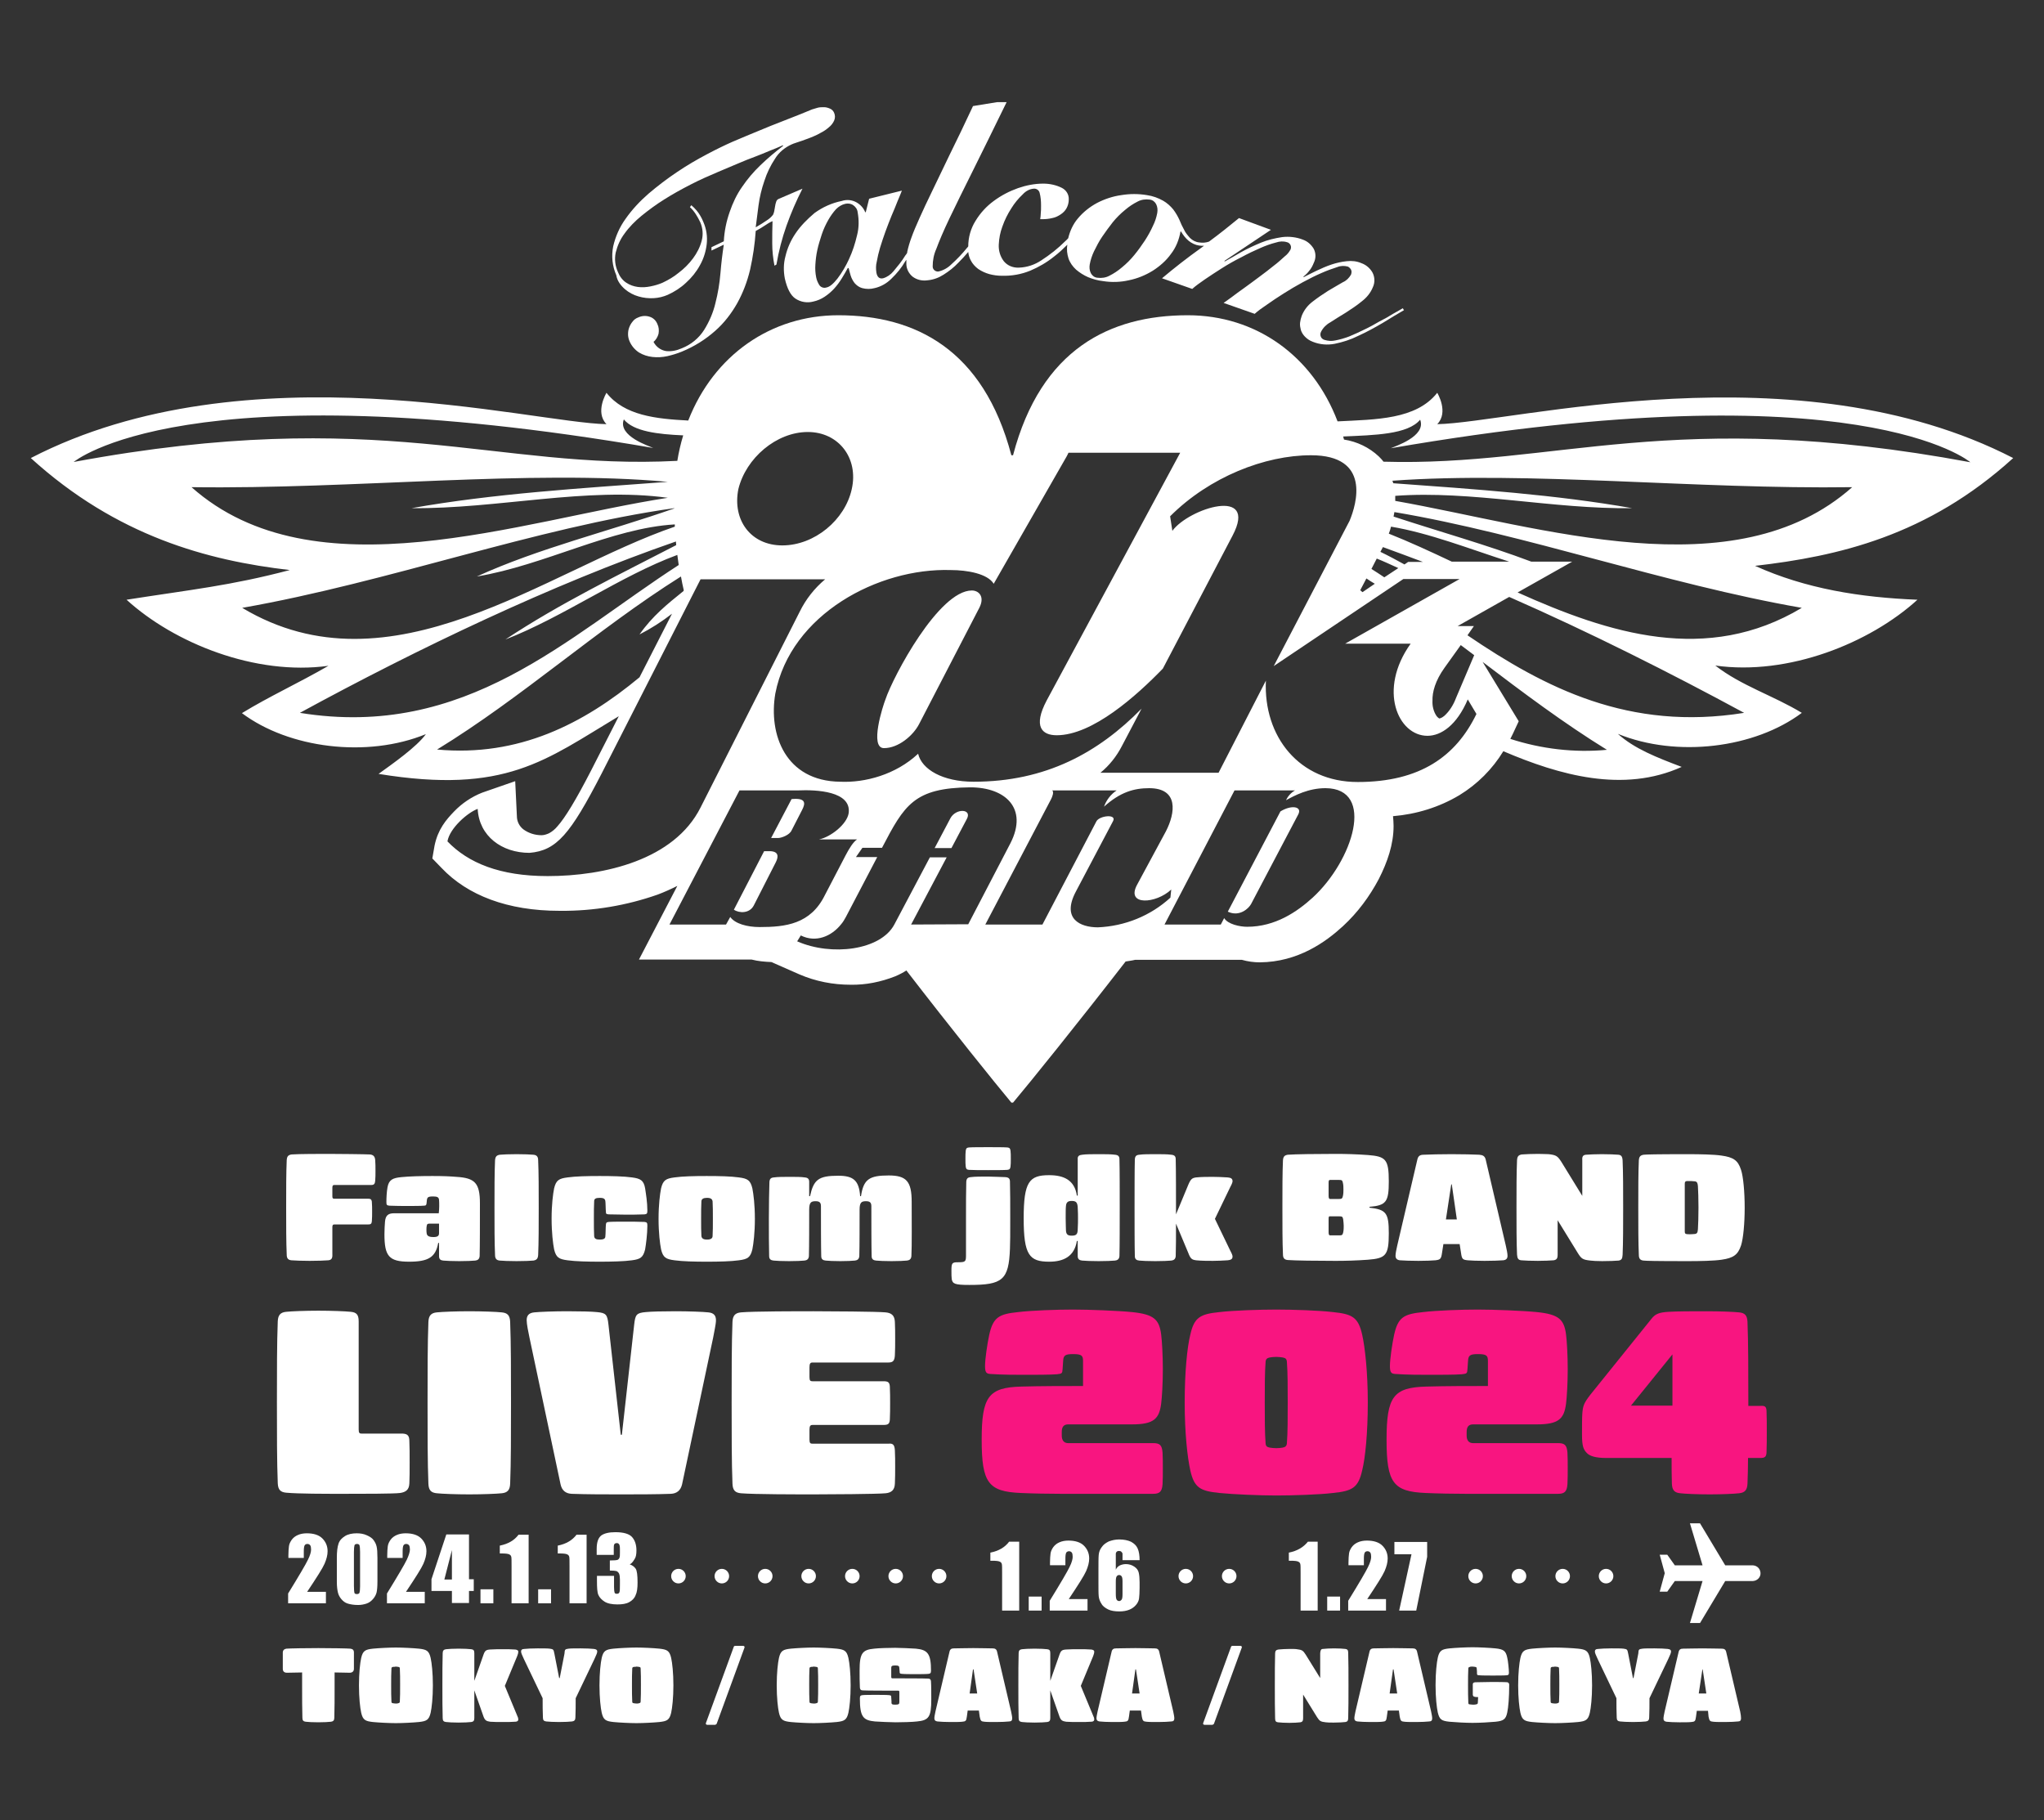 <?xml version="1.0" encoding="utf-8"?>
<!-- Generator: Adobe Illustrator 27.9.0, SVG Export Plug-In . SVG Version: 6.00 Build 0)  -->
<svg version="1.1" id="レイヤー_1" xmlns="http://www.w3.org/2000/svg" xmlns:xlink="http://www.w3.org/1999/xlink" x="0px"
	 y="0px" viewBox="0 0 730 650" style="enable-background:new 0 0 730 650;" xml:space="preserve">
<rect x="0" y="0" width="730" height="650" fill="#333333" stroke="none"/>
<style type="text/css">
	.st0{clip-path:url(#SVGID_00000181054545603853799880000010276107152211020731_);}
	.st1{fill:#FFFFFF;}
	.st2{enable-background:new    ;}
	.st3{fill:#F81580;}
</style>
<g>
	<g id="jdkロゴ" transform="translate(2804.5 -1805.514)">
		<g>
			<defs>
				<rect id="SVGID_1_" x="-2793.5" y="1842" width="708" height="357.3"/>
			</defs>
			<clipPath id="SVGID_00000181809886261511089630000003207636756921726108_">
				<use xlink:href="#SVGID_1_"  style="overflow:visible;"/>
			</clipPath>
			<g id="グループ_3" style="clip-path:url(#SVGID_00000181809886261511089630000003207636756921726108_);">
				<path id="パス_18" class="st1" d="M-2581.3,1908.8c1.4,1.2,3.1,2.1,4.9,2.6c1.7,0.5,3.5,0.7,5.4,0.6c1.7-0.1,3.4-0.5,5-1.2
					c2.4-1.1,4.6-2.5,6.5-4.3c2-1.8,3.7-3.9,5-6.3c1.3-2.3,2.1-4.9,2.4-7.5c0.3-2.7-0.1-5.4-1.2-7.9c-0.6-1.5-1.4-2.9-2.4-4.1
					c-0.6-0.7-1.2-1.3-1.9-1.9l-0.5,0.7c0.8,0.7,1.5,1.6,2.1,2.5c0.6,0.9,1.1,1.9,1.6,2.9c0.9,2.1,1.1,4.4,0.5,6.6
					c-0.6,2.3-1.7,4.4-3.1,6.3c-1.5,2-3.2,3.7-5.2,5.2c-1.7,1.4-3.6,2.5-5.7,3.5c-1.4,0.6-2.8,1-4.3,1.3c-1.5,0.3-3,0.4-4.5,0.2
					c-1.5-0.2-2.9-0.7-4.1-1.5c-1.4-0.9-2.4-2.3-3-3.8c-1-2.2-1.3-4.6-0.8-7c0.6-2.4,1.6-4.7,3.1-6.7c1.7-2.4,3.8-4.5,6.1-6.4
					c2.6-2.1,5.3-4.1,8.2-5.9c3-1.9,6.1-3.6,9.4-5.3s6.5-3.1,9.8-4.5c2.6-1.1,5-2.1,7.1-3c2.1-0.9,4.1-1.7,6-2.4
					c1.8-0.7,3.6-1.4,5.2-2.1c1.6-0.6,3.2-1.3,4.8-2l0.1,0.2c-2.9,2.2-5.6,4.5-8.2,7c-2.4,2.3-4.6,4.9-6.5,7.7
					c-1.9,2.7-3.3,5.7-4.4,8.9c-1.2,3.4-1.9,6.9-2.1,10.5l-4.4,2.1l0,1.2l4.4-2.1c-0.5,3.2-0.9,6.6-1.2,10.2
					c-0.3,3.6-0.9,7.2-1.8,10.7c-0.8,3.4-2.2,6.6-4,9.5c-1.9,3-4.7,5.3-8,6.6c-1.8,0.8-3.7,1.2-5.6,1c-1.9-0.3-3.6-1.5-4.5-3.3
					c0.9-0.7,1.5-1.8,1.8-2.9c0.2-1.2,0.1-2.4-0.4-3.4c-0.5-1.3-1.5-2.3-2.9-2.7c-1.3-0.4-2.7-0.3-4,0.3c-0.8,0.3-1.5,0.8-2,1.5
					c-0.5,0.6-0.9,1.3-1.2,2.1c-0.3,0.8-0.4,1.6-0.4,2.4c0,0.8,0.2,1.7,0.5,2.4c0.7,1.7,1.9,3.1,3.4,4.1c1.5,0.9,3.1,1.4,4.8,1.6
					c1.8,0.2,3.6,0.1,5.4-0.3c1.7-0.4,3.4-0.9,5.1-1.6c4.4-1.8,8.4-4.3,11.9-7.4c3.2-2.8,5.8-6.2,7.9-9.9c2.1-3.8,3.6-7.8,4.6-12
					c1-4.5,1.7-9.2,2-13.8c1.1-0.6,2.2-1.2,3.2-1.9c0.9-0.6,1.8-1.2,2.8-1.6c-0.1,2.7-0.1,5.4-0.1,8c0,2.7,0.3,5.3,0.8,7.9l0.7-0.4
					c0.8-4.7,2-9.4,3.6-13.9c1.6-4.5,3.5-8.9,5.7-13.2l-8.6,3.7c-0.4,0.2-0.7,0.6-0.8,1c-0.2,0.5-0.3,1.1-0.4,1.7
					c-0.1,0.6-0.2,1.2-0.3,1.7c-0.1,0.4-0.2,0.8-0.4,1.2c-0.6,0.8-1.4,1.5-2.2,2c-1.3,0.9-2.6,1.7-4,2.5c0.3-2.3,0.6-4.9,1-7.8
					c0.4-3,1.1-5.9,2.1-8.8c0.9-2.8,2.2-5.5,3.8-7.9c1.4-2.3,3.5-4,5.9-5.1c0.4-0.2,1-0.4,1.6-0.6c0.7-0.2,1.4-0.5,2.1-0.7
					c0.7-0.3,1.5-0.5,2.2-0.8c0.7-0.3,1.4-0.5,2-0.8c0.7-0.3,1.6-0.7,2.6-1.3c1-0.5,1.9-1.1,2.8-1.9c0.8-0.6,1.5-1.5,1.9-2.4
					c0.4-0.9,0.4-1.9,0-2.8c-0.3-0.7-0.8-1.2-1.5-1.5c-0.7-0.3-1.4-0.5-2.1-0.5c-0.8,0-1.6,0-2.3,0.2c-0.7,0.2-1.4,0.4-2,0.6
					c-1.5,0.6-3.1,1.3-4.9,2c-1.8,0.7-3.8,1.5-6.1,2.4c-2.3,0.9-4.9,1.9-7.7,3.1c-2.9,1.2-6.1,2.5-9.8,4.1c-2.5,1.1-5.6,2.6-9,4.4
					c-3.6,1.9-7.2,4-10.6,6.3c-3.6,2.4-7,5-10.3,7.8c-3.1,2.7-5.9,5.7-8.2,9c-2.1,2.9-3.6,6.3-4.4,9.8c-0.7,3.5-0.3,7.1,1.1,10.3
					C-2584.1,1905.8-2582.8,1907.5-2581.3,1908.8"/>
				<path id="パス_19" class="st1" d="M-2520.4,1888.9c-1.7,2.5-2.9,5.2-3.6,8.2c-0.7,2.6-0.7,5.3-0.2,7.9c0.8,3.5,2,5.9,3.7,7.1
					c1.9,1.3,4.3,1.7,6.5,1.1c1.4-0.3,2.8-0.9,4-1.7c1.2-0.8,2.4-1.8,3.4-2.9c1-1.1,1.9-2.3,2.7-3.6c0.8-1.3,1.5-2.5,2.2-3.8
					l0.3,0.1c0.2,0.8,0.4,1.6,0.7,2.6c0.3,1,0.8,1.9,1.4,2.7c0.7,0.8,1.6,1.5,2.7,1.8c1.5,0.4,3,0.4,4.5,0c2.2-0.5,4.3-1.7,5.9-3.3
					c2-1.9,3.7-4,5.1-6.4c0.1-0.1,0.2-0.3,0.3-0.4c0,0.6,0,1.1,0,1.7c0.1,1.7,0.9,3.2,2.2,4.3c1.6,1.2,3.5,1.6,5.5,1.3
					c2-0.2,3.9-0.9,5.6-2c1.9-1.2,3.7-2.6,5.3-4.3c1.2-1.2,2.4-2.5,3.5-3.8c0.1,1,0.4,2.1,0.9,3c0.6,1.2,1.6,2.3,2.7,3.1
					c1.2,0.8,2.5,1.4,3.9,1.8c1.5,0.4,3,0.6,4.5,0.6c3.5,0.1,6.9-0.5,10.1-1.8c3.1-1.3,6-3,8.6-5.1c1.7-1.3,3.2-2.7,4.7-4.2
					c-0.3,1.7-0.1,3.3,0.4,4.9c0.5,1.5,1.5,2.9,2.7,4c1.3,1.1,2.7,2,4.3,2.7c1.7,0.7,3.5,1.2,5.3,1.4c3.1,0.5,6.3,0.4,9.3-0.3
					c3-0.6,5.9-1.8,8.5-3.4c2.5-1.6,4.8-3.6,6.5-6c1.8-2.3,2.9-5.1,3.4-8l0.2,0c0.7,1.2,1.6,2.4,2.7,3.3c1.1,0.9,2.4,1.5,3.7,1.7
					c0.6,0.1,1.2,0.1,1.8,0.1c-0.4,0.3-0.7,0.5-1.1,0.8c-4.9,3.5-9.5,7.1-13.9,10.8l10.8,3.8c1.1-1,2.6-2.1,4.5-3.4
					c1.9-1.3,3.9-2.6,6.1-4c2.2-1.4,4.5-2.7,6.9-3.9c2.4-1.3,4.7-2.4,6.8-3.3c1.8-0.8,3.7-1.5,5.7-2c1.2-0.4,2.5-0.5,3.8-0.1
					c1,0.2,1.7,1.3,1.4,2.3c0,0.2-0.1,0.3-0.2,0.5c-0.5,0.9-1.2,1.7-2,2.3c-1.1,1-2.4,2.2-4,3.4c-1.6,1.3-3.3,2.6-5.2,4
					c-1.9,1.4-3.6,2.7-5.3,3.9c-1.7,1.2-3.2,2.3-4.5,3.3c-1.3,1-2.3,1.6-2.8,2l11.1,3.9c1.1-1,2.6-2.1,4.4-3.3c1.8-1.3,3.8-2.6,6-4
					c2.2-1.4,4.4-2.7,6.8-4c2.4-1.3,4.6-2.4,6.7-3.3c1.8-0.8,3.7-1.5,5.6-2.1c1.2-0.5,2.5-0.5,3.7-0.2c0.5,0.2,0.9,0.6,1.2,1.1
					c0.3,0.6,0.2,1.2,0,1.8c-0.7,1.2-1.7,2.2-2.9,2.7c-1.6,0.9-3.4,2-5.3,3.1c-1.9,1.2-3.8,2.5-5.6,3.9c-1.7,1.3-3,3-3.8,5
					c-0.3,0.8-0.5,1.7-0.6,2.5c-0.1,0.9,0.1,1.8,0.3,2.6c0.3,0.9,0.8,1.7,1.5,2.4c0.8,0.8,1.7,1.4,2.8,1.8c2.5,1,5.2,1.2,7.8,0.7
					c2.9-0.6,5.7-1.5,8.3-2.8c3.1-1.4,6-3,8.9-4.7c2.9-1.8,5.4-3.3,7.5-4.5l-0.4-0.7c-0.9,0.5-2,1.2-3.5,2c-1.4,0.9-3,1.8-4.8,2.7
					c-1.7,1-3.5,2-5.4,2.9c-1.8,0.9-3.6,1.7-5.5,2.5c-1.6,0.6-3.3,1.1-4.9,1.4c-1.3,0.3-2.6,0.2-3.9-0.2c-0.6-0.2-1.1-0.6-1.3-1.2
					c-0.2-0.5-0.2-1.1,0.1-1.7c0.7-1.4,1.9-2.6,3.2-3.3c1.7-1.1,3.6-2.3,5.6-3.5c2-1.3,4-2.6,5.8-4.1c1.7-1.3,3.1-3,3.9-5
					c0.8-1.7,0.7-3.6-0.1-5.2c-0.9-1.6-2.3-2.8-4-3.4c-1.6-0.7-3.4-0.9-5.2-0.7c-1.9,0.2-3.7,0.6-5.5,1.2c-1.8,0.6-3.6,1.4-5.3,2.2
					c-1.7,0.8-3.2,1.6-4.6,2.3l-0.1-0.2c0.8-0.6,1.5-1.3,2.1-2.1c0.7-0.8,1.2-1.8,1.6-2.8c0.8-1.6,0.8-3.4,0-5
					c-0.9-1.5-2.2-2.7-3.9-3.3c-2.3-0.9-4.9-1.2-7.4-0.9c-2.6,0.4-5.2,1-7.6,2c-2.4,1-4.8,2.1-7.1,3.4c-2.2,1.3-4.2,2.4-5.8,3.3
					l-0.1-0.2l16.6-11.1l-11.4-4.2c-3.4,2.8-6.9,5.6-10.7,8.4c-1.1,0.4-2.3,0.5-3.5,0.3c-1.2-0.1-2.4-0.7-3.3-1.6
					c-0.8-0.9-1.6-1.8-2.1-2.9c-0.6-1.1-1.2-2.3-1.7-3.6c-0.6-1.3-1.3-2.5-2.2-3.7c-1-1.2-2.2-2.3-3.6-3.1c-1.8-1-3.7-1.7-5.8-2
					c-3-0.5-6.1-0.5-9.1,0c-3,0.4-6,1.4-8.7,2.8c-2.6,1.4-5,3.3-6.9,5.6c-1.7,2-2.8,4.5-3.4,7c-0.3,0.3-0.6,0.7-1,1
					c-2.6,2.6-5.5,4.9-8.6,6.9c-2.4,1.6-5.1,2.5-8,2.6c-2.1,0.1-4.1-0.7-5.4-2.3c-1.3-1.7-1.9-3.8-1.8-5.9c0.1-2.2,0.5-4.4,1.3-6.5
					c0.8-2.3,1.9-4.5,3.2-6.5c1.1-1.8,2.5-3.5,4.1-5c1-1.1,2.4-1.9,3.9-2c1-0.1,1.9,0.6,2.1,1.5c0.4,1.5,0.5,3,0.5,4.5
					c0,1.1,0,2.1-0.1,2.8c0,0.7-0.1,1.4-0.2,2.1l0.7,0c1.2,0,2.4-0.1,3.6-0.4c1.1-0.2,2.1-0.7,3-1.3c0.9-0.6,1.6-1.3,2.1-2.2
					c0.5-0.9,0.8-2,0.8-3.1c0.1-1.8-0.9-3.4-2.5-4.2c-2-1-4.3-1.5-6.6-1.5c-3.1,0-6.1,0.6-9,1.6c-3.1,1.1-6,2.6-8.7,4.6
					c-2.6,1.9-4.8,4.3-6.5,7.1c-1.7,2.7-2.6,5.9-2.6,9.1c-0.1,0.2-0.3,0.4-0.4,0.5c-1.7,2.1-3.6,4.1-5.6,5.9
					c-1.3,1.3-2.9,2.2-4.7,2.6c-0.5,0-0.9-0.1-1.3-0.4c-0.4-0.3-0.7-0.8-0.7-1.4c0-2.2,0.4-4.3,1.3-6.3c1-2.7,2.5-6.3,4.7-10.9
					c2.2-4.6,5-10.3,8.4-17.1c3.4-6.8,7.5-15.2,12.3-25l-12.3,2c-3.1,6.6-5.8,12.3-8.3,17.3c-2.4,5-4.5,9.3-6.3,13.1
					c-1.8,3.7-3.3,6.9-4.5,9.6c-1.2,2.7-2.2,5-2.9,7c-0.6,1.6-1.1,3.3-1.5,5.1c0,0.1,0,0.2,0,0.3c-0.2,0.3-0.4,0.7-0.7,1
					c-1.2,2-2.7,3.8-4.2,5.6c-1,1.2-2.3,2.1-3.7,2.5c-1.3,0.3-2.1-0.4-2.4-2c-0.2-1.3-0.2-2.6,0.1-3.8c0.3-1.7,0.7-3.4,1.2-5.1
					c0.6-1.9,1.2-3.8,1.9-5.7c0.7-2,1.5-3.9,2.2-5.7c0.8-1.8,1.5-3.6,2.1-5.1c0.7-1.6,1.2-2.9,1.6-3.9l-11.7,2.9l-1.2,4.8l-0.2,0
					c-0.6-1.5-1.7-2.7-3.1-3.5c-1.6-0.9-3.5-1.1-5.3-0.5c-3.5,0.7-6.8,2.2-9.7,4.3C-2516.2,1883.8-2518.6,1886.2-2520.4,1888.9
					 M-2410.9,1890.1c1.2-1.8,2.5-3.5,3.8-5.2c1.3-1.6,2.8-3.1,4.4-4.4c1.4-1.2,2.9-2.2,4.5-3c1.3-0.7,2.8-0.9,4.3-0.7
					c1,0.1,1.8,0.7,2.3,1.6c0.5,1,0.6,2.1,0.4,3.2c-0.3,1.6-0.8,3.1-1.5,4.5c-0.8,1.8-1.8,3.6-2.9,5.3c-1.2,1.8-2.4,3.5-3.8,5.2
					c-1.3,1.6-2.8,3.1-4.4,4.4c-1.4,1.2-2.9,2.2-4.5,3c-1.3,0.7-2.8,0.9-4.3,0.7c-1-0.1-1.8-0.7-2.3-1.6c-0.5-1-0.6-2.1-0.4-3.2
					c0.3-1.6,0.8-3.1,1.5-4.6C-2412.9,1893.5-2412,1891.7-2410.9,1890.1 M-2512.6,1894.8c0.4-1.9,1-3.7,1.6-5.6
					c0.6-1.8,1.4-3.5,2.3-5.1c0.8-1.4,1.7-2.7,2.8-3.9c0.9-0.9,2-1.6,3.3-1.9c0.9-0.2,1.9-0.1,2.7,0.4c0.9,0.6,1.6,1.5,1.7,2.6
					c0.5,2.7,0.5,5.5-0.2,8.2c-0.7,3-1.6,5.8-2.9,8.6c-1.1,2.4-2.5,4.8-4.1,6.9c-1.5,1.9-2.8,3-4,3.2c-0.9,0.3-2-0.1-2.5-0.9
					c-0.5-0.8-0.9-1.7-1.1-2.7c-0.3-1.5-0.4-3-0.3-4.5C-2513.2,1898.4-2513,1896.6-2512.6,1894.8"/>
				<path id="パス_20" class="st1" d="M-2465.1,2097.8l-5.6,10.6h6l5.5-10.4C-2457.2,2094.3-2463.2,2094.1-2465.1,2097.8"/>
				<path id="パス_21" class="st1" d="M-2457.4,2016.4c-11.8,0-28.1,30.6-30.9,39c-0.8,2-5.8,17.3-0.5,17.3
					c5.2,0,10.4-4.5,12.5-8.5l21.6-41.7C-2452.7,2018.5-2455,2016.4-2457.4,2016.4"/>
				<path id="パス_22" class="st1" d="M-2347.2,2095.3l-18.8,35.8c4.2,2,7.5-1.2,8.3-2.7l16.9-32.1
					C-2339.4,2093.5-2343.3,2092.9-2347.2,2095.3"/>
				<path id="パス_23" class="st1" d="M-2521.8,2090.9l-7.3,13.9h2.5c1.2,0,4.1-1.1,4.8-2.7l3.7-7.2
					C-2516.7,2092.3-2516.7,2090.4-2521.8,2090.9"/>
				<path id="パス_24" class="st1" d="M-2119.7,2019.7c-20.3-0.8-39.9-3.9-58-12.1c29.5-3.4,61.5-10.6,92.2-38.5
					c-77.3-39.8-178.7-12.6-205.7-12.1c4.2-4.3,0-11.2,0-11.2c-7.6,9.6-21.9,9.5-35.6,10.2c-8.9-23.4-29.1-37.9-53.5-37.9
					c-27.7,0-52.4,12-62.4,50h-0.6c-10-37.9-34.4-50-61.8-50c-23.9,0-44.4,14.1-53.6,37.6c-11.6-0.6-22.8-1.8-29.2-9.9
					c0,0-4.2,6.9,0,11.2c-26.9-0.5-128.4-27.8-205.6,12.1c30.7,27.9,63.1,36.6,92.5,40c-21.2,5.6-35.4,7-58.3,10.6
					c17,15.5,46,27.2,72.1,23.6c-11.3,6.5-20.9,10.8-30.9,16.9c16.8,12.6,44.7,16.1,65.7,7.5c-3.2,4.5-11.9,10.6-16.9,14.2
					c45.4,7.4,59.6-4.9,85.8-20.6l-9.9,19.4c-5.4,10.5-9.3,16.9-12,19.9c-0.8,1-1.9,1.9-3,2.5c-0.9,0.4-1.8,0.7-2.7,0.7
					c-2.3,0-4.6-0.7-6.5-2.1c-1.4-1.1-2.3-2.8-2.3-4.7l-0.6-12.5l-11.8,4.1c-3.8,1.5-7.2,3.8-10,6.7c-2.9,3-5.8,6.4-7,12.2l-0.8,4.6
					l3.3,3.4c9.3,9.8,23.6,15.3,42.1,15.3h0.4c11.8,0.1,23.6-1.9,34.7-5.8c2.4-0.9,4.8-2,7-3.1l-13.7,26.3h40.2
					c2.3,0.6,4.7,0.8,7.1,0.9l10,4.4c5.8,2.5,12,3.7,18.3,3.7c5.4,0.1,10.8-1,15.9-3c1.4-0.6,2.8-1.3,4-2.1
					c16.2,21,31.5,40,37.5,47.2h0.6c6.3-7.5,23-28.2,40.2-50.4c1.1-0.2,2.2-0.3,3.4-0.6h38.1c2.1,0.6,4.3,0.9,6.4,0.9
					c13.7-0.1,23.6-7.3,29.7-12.9l0.1-0.1c5.2-4.8,9.4-10.5,12.7-16.7c3.1-6.1,5.3-12.4,5.3-19c0-1.2-0.1-2.3-0.2-3.5
					c8.4-0.7,16.5-3.2,23.7-7.5c6.4-3.9,11.8-9.3,15.7-15.7c20.1,8.6,42.9,15,63.7,5.6c-9-3.4-16.9-6.5-22.8-11.8
					c21.1,8.6,48.9,5.1,65.7-7.5c-10-6.1-21.7-9.7-30.9-16.9C-2165.8,2046.9-2136.7,2035.2-2119.7,2019.7 M-2306.2,1984.4
					c0-0.2,0-0.3,0-0.5c0-0.4,0-0.9,0-1.3c27.1-2,56.3,4.8,84.6,4.4c-27.1-4.8-56.3-6.8-85.3-8.9c-0.1-0.3-0.2-0.6-0.3-0.9
					c48.5-3.5,108.5,3.1,164.2,2.3C-2184.9,2016.7-2254.1,1993.6-2306.2,1984.4 M-2314.7,2008.7l1.9-3.7c2.5,1,5.1,2.2,7.7,3.4
					l-5,3.3C-2311.6,2010.7-2313.1,2009.7-2314.7,2008.7 M-2313.5,2014l-4.4,3l-0.8-0.7l2.2-4.2
					C-2315.5,2012.8-2314.5,2013.4-2313.5,2014 M-2311.5,2002.6l0.9-1.7c4.7,1.7,9.5,3.5,14.3,5.3h-5.3l-1.3,0.9
					C-2305.8,2005.5-2308.6,2004-2311.5,2002.6 M-2308.5,1996.1c0.3-0.8,0.6-1.6,0.8-2.5c13.7,2.3,27.9,7.9,42.2,12.5h-20.5
					C-2293.6,2002.5-2301.2,1999-2308.5,1996.1 M-2297.3,1955.4c2.3,6-9.3,9.6-10.5,10.2c167.6-28.9,207,5,207,5
					c-106.5-19.8-147.8,1.6-209.6-0.2c-0.5-0.7-1.1-1.3-1.7-1.9c-3.4-3.2-7.8-5.3-12.4-6c-0.1-0.4-0.2-0.7-0.3-1.1
					C-2313.6,1960.9-2301.7,1960.7-2297.3,1955.4 M-2540.8,1980.2c2.7-11.1,13.6-20.4,24.8-20.4c11,0,18.2,9.3,15.7,20.4
					c-2.4,11-13.3,20.1-24.8,20.1C-2536.4,2000.3-2543,1991.2-2540.8,1980.2 M-2571.2,1965.5c-1.2-0.6-12.8-4.2-10.5-10.2
					c3.5,4.3,12.1,5.3,21.2,5.7c-0.9,3-1.6,6-2.1,9.1c-65.2,3.4-105.7-20-215.6,0.4C-2778.2,1970.6-2738.8,1936.7-2571.2,1965.5
					 M-2736.1,1979.5c58,0.8,120.7-6.4,170.1-1.9c-31,2.3-62.4,4.2-91.5,9.4c30.7,0.3,62.6-7.7,91.5-3.7
					C-2618.7,1991.4-2692.3,2018.4-2736.1,1979.5 M-2718,2022.6c52.4-9.2,104.6-28.6,154.3-35.6v0.1c-23.4,8.2-48.4,14.2-70.5,24.3
					c24.1-4,48.1-17.3,70.7-18.6c0,0.3,0,0.5,0,0.8C-2609.4,2009.3-2664.9,2054.4-2718,2022.6 M-2697.4,2060.1
					c42-22.9,90.1-45.9,134.3-61.2c0,0.4,0.1,0.9,0.1,1.3c-20.7,10.7-41.7,20.9-61,33.7c20.6-8,41.3-22.8,61.4-30.2
					c0.2,1.2,0.3,2.4,0.5,3.6C-2601.9,2033-2638.1,2069.7-2697.4,2060.1 M-2648.4,2073.2c30.4-18.6,56.9-42.8,87.1-61.8
					c0.3,1.6,0.6,3.3,1,4.9l-0.1,0.3c-5.7,4.6-11.1,8.9-15.7,15.5c4.1-2.1,8-4.6,11.6-7.4l-11.6,22.7
					C-2596.1,2064-2619.2,2075.9-2648.4,2073.2 M-2608.9,2118.4c-17.1,0-28.4-4.7-35.8-12.4c0.8-4.7,7.2-10.3,10.8-11.6
					c0.5,9.7,8.6,15.7,18.5,15.7c9.7-0.8,14.6-6.7,25.7-28.2l35.4-69.5h44.5c-3.8,3.2-6.9,7.1-9.1,11.6l-35.4,69.9
					C-2563.7,2112.6-2588.6,2118.4-2608.9,2118.4 M-2533.2,2136.6c-4.5,0-8.8-1.2-10.5-3.6l-1.5,2.7h-20.2l25-47.9h20.9
					c6.7-0.3,19.1,0.3,18.1,8.1c-0.6,4-6.5,8.6-10.6,9.4h13.6c-1.4,0.9-2.9,3.4-4.1,5.7l-7.4,14.2
					C-2515,2135.6-2524,2136.6-2533.2,2136.6 M-2479.1,2135.7l12.7-24h-6l-12.7,24c-4.9,9.2-22.4,11.4-34.7,6l1.3-2.1
					c5.4,2.7,11,0.3,14.4-4c0.7-0.8,1.2-1.7,1.7-2.6l11.2-21.4h-7.6l2.3-3.3h7c8-15.3,11.4-21.4,31.5-21.6
					c12.6,0,20.7,7.5,14.4,19.9l-15.1,29L-2479.1,2135.7z M-2412.4,2136.7c-6.3,0-13-3-7.9-12.7l13.3-25.2c1.5-2.7-4.8-2-5.9,0
					l-19.3,36.9h-20.4l23.5-44.8c0.4-0.8,1.1-2.5,0.4-3.1h23c-2.1,1.4-3.7,3.5-4.5,5.8c5.8-5.2,10.7-6.6,16.1-6.6
					c10.6,0,9.4,8.8,6,15.4l-10.3,19.1c-4.1,7.6,6.8,6.8,12.2,1.7l-0.3,2.9C-2393.6,2132.6-2402.8,2136.3-2412.4,2136.7
					 M-2335.7,2126.1c-5.5,5-13.3,10.4-23.4,10.4c-2.6,0-6.9-0.9-8.2-3.1l-1.2,2.3h-20.1l25-47.9h21.6c-1.4,0.8-2.5,2-3.2,3.5
					c3.1-1.7,8-4.3,14.1-4.3C-2313.1,2087.1-2321.3,2112.9-2335.7,2126.1 M-2319.6,2084.8c-20.9,0-33.7-16.2-32.8-36.2l-16.9,32.9
					h-42.2c3.2-2.6,5.8-5.9,7.7-9.6l7-13.3c-15.4,15.7-34.2,26.1-60,26.1c-11,0-18.5-4.4-19.8-10c-8,7.5-19,10.4-27.8,10
					c-19.6-0.2-25.7-16.9-23.2-31.5c5.5-28.4,36.9-44.9,62.6-44.1c6,0,13.2,1.3,15.4,4.9l26-45.4c0.3-0.5,0.5-1,0.7-1.4h39.9
					l-47.7,88.5c-4.9,9.3-1.7,12.4,3.6,12.4c12.8,0,28.5-14.1,37.9-23.8l24.9-47.5c9.3-17.7-15.7-9.7-21.5-1.7l-0.8-5.2
					c14.1-14.1,33.9-21.8,50.3-21.8c21.5,0,16.3,17.4,13.8,23.4l-27.1,51.9l46.3-31.1h20.1l-40.9,23.1h23.4
					c-11.8,16.5-4.5,32.9,6,32.9c4.9,0,10.5-3.8,14.4-13l3.1,5.2C-2284.5,2075.6-2297.3,2084.8-2319.6,2084.8 M-2288.6,2044l5.8-8.1
					c1.6,1.2,3.2,2.4,4.8,3.6l-6.5,15.3c-0.9,2.4-2.3,4.7-4.2,6.4c-1.1,0.9-1.6,0.8-1.6,0.9c-0.1,0-0.3,0.1-1.1-0.8
					c-1.1-1.6-1.6-3.6-1.5-5.5C-2293,2052.7-2291.9,2048.6-2288.6,2044 M-2265.1,2069.4c0.3-0.6,0.6-1.2,0.9-1.8l2.1-4.5l-12.9-21.2
					c14.5,11,29,21.9,44.4,31.4C-2242.2,2074.4-2254,2073-2265.1,2069.4 M-2181.6,2060.1c-41.1,6.6-71.1-8.9-98.8-27.7l2.3-3.3h-5.8
					l18.4-10.4C-2236.8,2031.3-2208,2045.8-2181.6,2060.1 M-2262.5,2017.1l19.5-11h-14.6c-15.9-6-32.8-10.7-49.2-16.1
					c0.1-0.5,0.2-1,0.3-1.6c47,7.9,96.2,25.6,145.5,34.2C-2194.9,2042.9-2229.8,2031.8-2262.5,2017.1"/>
				<path id="パス_25" class="st1" d="M-2529.7,2109.5h-1.9l-10.8,20.9c1.9,1.3,5.6,1.4,7.1-1.5l7.9-15.5
					C-2526.4,2111.4-2526.4,2109.5-2529.7,2109.5"/>
			</g>
		</g>
	</g>
	<g>
		<g class="st2">
			<path class="st1" d="M146.2,514.7c0.1,1.9,0.1,4.7,0.1,7.6c0,3,0,5.7-0.1,7.5c-0.1,2.3-1.3,3.1-3.3,3.4
				c-2.1,0.3-13.8,0.3-20.3,0.3c-6.5,0-16,0-20.4-0.4c-2-0.2-2.9-1-3-3.4c-0.3-7.5-0.3-18-0.3-28.9s0-21.3,0.3-28.9
				c0.1-2.3,1-3.2,3-3.4c1.9-0.2,6.8-0.4,11.5-0.4c4.8,0,9.7,0.2,11.6,0.4c2,0.2,2.8,1,2.8,3.4v38.6c0,1.3,0.3,1.5,1.1,1.5h14.7
				C145.6,512.1,146.2,512.8,146.2,514.7z"/>
			<path class="st1" d="M179.2,468.7c2,0.2,2.9,1,3,3.4c0.3,7.5,0.3,18,0.3,28.9c0,11.1,0,21.3-0.3,28.9c-0.1,2.3-1,3.2-3,3.4
				c-1.9,0.2-7,0.4-11.6,0.4c-4.7,0-9.8-0.2-11.6-0.4c-2-0.2-2.9-1-3-3.4c-0.3-7.5-0.3-17.8-0.3-28.9c0-10.9,0-21.3,0.3-28.9
				c0.1-2.3,1-3.2,3-3.4c1.9-0.2,7-0.4,11.6-0.4C172.2,468.3,177.4,468.5,179.2,468.7z"/>
			<path class="st1" d="M230.6,468.6c1.9-0.2,6.1-0.3,10.7-0.3c4.7,0,9.9,0.2,11.7,0.4c2,0.2,2.7,1.2,2.7,2.8c0,1.5-0.7,4.4-1,6.2
				l-11.1,52.4c-0.5,2.2-1.9,3.3-4,3.4c-5.3,0.2-12.1,0.2-17.7,0.2s-12.4,0-17.7-0.2c-2.1-0.1-3.5-1.1-4-3.4l-11.1-52.4
				c-0.4-1.9-1-4.8-1-6.2c0-1.6,0.7-2.6,2.7-2.8c1.9-0.2,7.1-0.4,11.7-0.4c4.7,0,8.9,0.1,10.7,0.3c3.3,0.3,3.7,0.9,4.1,4.4l4.4,39.4
				h0.4l4.4-39.4C226.9,469.5,227.3,468.9,230.6,468.6z"/>
			<path class="st1" d="M319.6,518c0.1,1.9,0.1,3.7,0.1,5.8s0,4.2-0.1,6.1c-0.1,2.3-1.3,3.2-3.3,3.4c-2.8,0.3-20.8,0.4-25.7,0.4
				c-5.1,0-21.6,0-26-0.4c-2-0.2-2.9-1-3-3.4c-0.3-7.5-0.3-18-0.3-28.9s0-21.3,0.3-28.9c0.1-2.3,1-3.2,3-3.4
				c4.4-0.4,20.9-0.4,26-0.4c4.9,0,22.9,0.1,25.7,0.4c2,0.2,3.2,1,3.3,3.4c0.1,1.9,0.1,4,0.1,6.1c0,2.1,0,3.9-0.1,5.8
				c-0.1,2-0.7,2.6-2.3,2.6h-27.1c-0.8,0-1.1,0.4-1.1,1.7v3.5c0,1.3,0.3,1.5,1.1,1.5h25.3c1.6,0,2.2,0.3,2.3,1.9
				c0.1,1.9,0.1,4,0.1,5.9s0,4-0.1,5.9c-0.1,1.6-0.7,1.9-2.3,1.9h-25.3c-0.8,0-1.1,0.4-1.1,1.7v3.5c0,1.3,0.3,1.5,1.1,1.5h27.1
				C318.9,515.4,319.5,516,319.6,518z"/>
		</g>
		<g class="st2">
			<path class="st3" d="M415.2,518.8c0.1,1.8,0.1,3.7,0.1,5.6s0,3.9-0.1,5.7c-0.2,2.7-1.1,3.4-3.4,3.4h-32.7
				c-4.1,0-10.3-0.1-14.6-0.3c-11.5-0.5-13.9-3.6-13.9-19c0-15.4,2.4-18.7,14.2-19c6.8-0.2,15.7-0.2,22-0.2v-8.9
				c0-1.9-0.4-2.5-3.5-2.5c-2.8,0-3.5,0.4-3.6,2.4l-0.2,2.9c-0.1,1.6-0.2,1.7-2,1.9c-2.1,0.2-8.4,0.2-11.6,0.2
				c-3.2,0-7.9,0-12.2-0.3c-1.5-0.1-1.9-0.6-1.9-2.9c0-2.4,0.8-7.9,1.5-11.1c1.4-6.3,3.5-7.4,10.3-8.1c4.8-0.6,14-0.9,19.6-0.9
				c5.7,0,16.1,0.4,21.1,0.9c7.8,0.8,9.7,2.6,10.4,8c0.3,2.3,0.6,7.5,0.6,12.4c0,4.9-0.3,10-0.6,12.3c-0.7,5.4-2.6,7.4-10.4,7.4
				h-22.8c-1.6,0-2.3,0.9-2.3,2.7v1.3c0,1.6,0.7,2.7,2.3,2.7h30.4C414.2,515.4,415,516.1,415.2,518.8z"/>
			<path class="st3" d="M476.1,468.6c6.8,0.7,9,1.8,10.4,8.1c1,4.5,2,13.3,2,24.2s-0.9,19.8-2,24.2c-1.4,6.3-3.6,7.4-10.4,8.1
				c-4.9,0.6-14.6,0.9-20.3,0.9c-5.7,0-15.4-0.4-20.3-0.9c-6.8-0.7-9-1.8-10.4-8.1c-1-4.5-2-13.3-2-24.2s0.9-19.8,2-24.2
				c1.4-6.3,3.6-7.4,10.4-8.1c4.9-0.6,14.6-0.9,20.3-0.9C461.5,467.7,471.2,468,476.1,468.6z M453.5,484.8c-0.9,0.2-1.4,0.5-1.5,1.5
				c-0.3,3.7-0.3,9.4-0.3,14.6s0,10.9,0.3,14.6c0.1,1.1,0.6,1.3,1.5,1.5c0.6,0.1,1.6,0.2,2.3,0.2s1.8-0.1,2.3-0.2
				c0.9-0.2,1.4-0.5,1.5-1.5c0.3-3.7,0.3-9.4,0.3-14.6s0-10.9-0.3-14.6c-0.1-1.1-0.6-1.3-1.5-1.5c-0.6-0.1-1.6-0.2-2.3-0.2
				S453.9,484.7,453.5,484.8z"/>
			<path class="st3" d="M559.8,518.8c0.1,1.8,0.1,3.7,0.1,5.6s0,3.9-0.1,5.7c-0.2,2.7-1.1,3.4-3.4,3.4h-32.7
				c-4.1,0-10.3-0.1-14.6-0.3c-11.5-0.5-13.9-3.6-13.9-19c0-15.4,2.4-18.7,14.2-19c6.8-0.2,15.7-0.2,22-0.2v-8.9
				c0-1.9-0.4-2.5-3.5-2.5c-2.8,0-3.5,0.4-3.6,2.4l-0.2,2.9c-0.1,1.6-0.2,1.7-2,1.9c-2.1,0.2-8.4,0.2-11.6,0.2s-7.9,0-12.2-0.3
				c-1.5-0.1-1.9-0.6-1.9-2.9c0-2.4,0.8-7.9,1.5-11.1c1.4-6.3,3.5-7.4,10.3-8.1c4.8-0.6,14-0.9,19.6-0.9c5.7,0,16.1,0.4,21.1,0.9
				c7.8,0.8,9.7,2.6,10.4,8c0.3,2.3,0.6,7.5,0.6,12.4c0,4.9-0.3,10-0.6,12.3c-0.7,5.4-2.6,7.4-10.4,7.4h-22.8
				c-1.6,0-2.3,0.9-2.3,2.7v1.3c0,1.6,0.7,2.7,2.3,2.7h30.4C558.8,515.4,559.6,516.1,559.8,518.8z"/>
			<path class="st3" d="M630.9,503.8c0.1,2.4,0.1,4.9,0.1,7.5c0,2.5,0,4.9-0.1,7.5c-0.1,1.6-0.7,1.9-2.3,1.9h-4.3
				c0,3.4-0.1,6.5-0.2,9.2c-0.1,2.3-1,3.2-3,3.4c-1.7,0.2-6.2,0.4-10.5,0.4c-4.3,0-8.9-0.2-10.5-0.4c-2-0.2-2.9-1-3-3.4
				c-0.1-2.7-0.1-5.9-0.1-9.2h-23.3c-3.9,0-5.9-0.7-6.9-1.7c-1.3-1.3-1.8-2.5-1.8-6.7c0-2.5,0-6,0.1-7.3c0.2-3,0.6-3.9,2.8-6.8
				l21.9-27.2c1.4-1.8,2.8-2.3,6.1-2.5c3.2-0.2,8.9-0.2,13.6-0.2c4.7,0,9.8,0.2,11.6,0.4c2,0.2,2.9,1,3,3.4c0.3,7.5,0.3,18.1,0.3,29
				v1h4.2C630.2,502,630.8,502.2,630.9,503.8z M597.3,502v-18.3L582.5,502H597.3z"/>
		</g>
		<g class="st2">
			<path class="st1" d="M117.2,450.1c-1.1,0.1-3.8,0.2-6.6,0.2c-2.8,0-5.2-0.1-6.5-0.2c-1.1-0.1-1.7-0.6-1.7-2
				c-0.2-4.4-0.2-10.5-0.2-16.9c0-6.4,0-12.5,0.2-16.9c0.1-1.4,0.6-1.8,1.7-2c2.6-0.2,10.5-0.2,13.5-0.2c2.8,0,12.9,0.1,14.5,0.2
				c1.1,0.1,1.8,0.6,1.9,2c0.1,1.1,0.1,2.6,0.1,3.8c0,1.2,0,2.6-0.1,3.6c-0.1,1.1-0.4,1.5-1.4,1.5h-13.2c-0.5,0-0.7,0.2-0.7,1v3
				c0,0.8,0.2,0.9,0.7,0.9h12c0.9,0,1.3,0.2,1.4,1.1c0.1,1.1,0.1,2.4,0.1,3.5s0,2.4-0.1,3.5c-0.1,0.9-0.4,1.1-1.4,1.1h-12
				c-0.5,0-0.7,0.2-0.7,1v9.6C118.8,449.5,118.3,450,117.2,450.1z"/>
			<path class="st1" d="M156.8,428.5c-0.1-0.9-0.6-1.2-2.1-1.2c-2,0-2.2,0.3-2.3,1.9c-0.1,1.2-0.2,1.4-1.1,1.4c-1,0.1-4,0.1-5.7,0.1
				c-1.6,0-4.5,0-6.5-0.1c-1-0.1-1.1-0.3-1.1-1.4c0-1.4,0.1-3.6,0.4-5.2c0.5-2.7,1.9-3.3,4.9-3.6c2.9-0.3,7.1-0.4,11.1-0.4
				s6.1,0.1,8.6,0.3c6.5,0.4,8.4,2.1,8.4,9.4c0,6.4,0,15.4-0.1,18.9c-0.1,1.2-0.8,1.5-1.6,1.6c-0.9,0.1-3.3,0.2-5.7,0.2
				c-2.5,0-4.6-0.1-5.7-0.2c-0.9-0.1-1.5-0.4-1.5-1.6v-4.7h-0.3c-0.9,5.1-3.5,6.7-10.4,6.7c-7.2,0-8.8-2-8.8-9.8
				c0-1.5,0.1-3.3,0.2-4.5c0.2-2.1,1-3,3.3-3h15.9C156.9,431.8,156.9,429.8,156.8,428.5z M152.4,437.8c-0.1,0.4-0.1,0.9-0.1,1.5
				c0,0.9,0.1,1.5,0.3,1.8c0.3,0.4,0.8,0.7,2.2,0.7c1.6,0,2-0.5,2-1.4V437h-3.3C152.8,437,152.5,437.1,152.4,437.8z"/>
			<path class="st1" d="M190.5,412.4c1.1,0.1,1.7,0.6,1.7,2c0.2,4.4,0.2,10.5,0.2,16.9c0,6.5,0,12.4-0.2,16.9
				c-0.1,1.4-0.6,1.8-1.7,2c-1.1,0.1-3.2,0.2-6,0.2c-2.7,0-4.9-0.1-6-0.2c-1.1-0.1-1.7-0.6-1.7-2c-0.2-4.4-0.2-10.4-0.2-16.9
				c0-6.4,0-12.5,0.2-16.9c0.1-1.4,0.6-1.8,1.7-2c1.1-0.1,3.3-0.2,6-0.2C187.3,412.2,189.4,412.3,190.5,412.4z"/>
			<path class="st1" d="M225.7,420.5c3,0.4,4.2,1,4.7,3.9c0.3,2,0.8,5,0.8,7.9c0,1-0.1,1.3-1,1.4c-2.2,0.1-5.1,0.1-6.7,0.1
				c-1.6,0-5-0.1-6.1-0.1c-0.9-0.1-1-0.2-1-0.9c-0.1-0.7-0.1-3.3-0.2-3.8c-0.1-0.8-0.5-1.2-2-1.2c-1.4,0-2,0.3-2,1.2
				c-0.1,1.5-0.1,3.9-0.1,6.3c0,2.4,0,4.7,0.1,6.2c0.1,0.9,0.7,1.2,2,1.2c1.5,0,2-0.4,2-1.2c0.1-0.5,0.1-3.5,0.2-4.2
				c0.1-0.7,0.2-0.8,1-0.9c1.1-0.1,4.5-0.1,6.1-0.1c1.6,0,4.6,0,6.7,0.1c0.9,0.1,1,0.4,1,1.4c0,2.9-0.5,6.7-0.8,8.4
				c-0.7,2.9-1.7,3.5-4.7,3.9c-2.8,0.4-7.4,0.5-11.5,0.5c-4.3,0-8.6-0.1-11.5-0.5c-3.1-0.4-4.1-1-4.8-3.9c-0.4-2-0.9-6-0.9-11
				c0-5,0.5-8.8,0.9-10.8c0.7-2.9,1.7-3.5,4.8-3.9c2.8-0.4,7.1-0.5,11.5-0.5C218.3,420,222.9,420.1,225.7,420.5z"/>
			<path class="st1" d="M263.9,420.5c3.1,0.4,4.1,1,4.8,3.9c0.4,2,0.9,5.9,0.9,10.9c0,5-0.5,8.9-0.9,10.9c-0.7,2.9-1.7,3.5-4.8,3.9
				c-2.8,0.4-7.1,0.5-11.5,0.5c-4.3,0-8.6-0.1-11.5-0.5c-3.1-0.4-4.1-1-4.8-3.9c-0.4-2-0.9-5.9-0.9-10.9c0-5,0.5-8.9,0.9-10.9
				c0.7-2.9,1.7-3.5,4.8-3.9c2.8-0.4,7.1-0.5,11.5-0.5C256.8,420,261.1,420.1,263.9,420.5z M250.5,429.1c-0.1,1.5-0.1,3.8-0.1,6.2
				c0,2.3,0,4.6,0.1,6.1c0.1,0.9,0.7,1.3,2,1.3s2-0.4,2-1.3c0.1-1.5,0.1-3.9,0.1-6.1c0-2.4,0-4.7-0.1-6.2c-0.1-0.9-0.7-1.3-2-1.3
				S250.5,428.2,250.5,429.1z"/>
			<path class="st1" d="M317.4,419.8c6.3,0,8.2,2.1,8.2,9.4c0,6.4,0.1,15.9-0.1,19.4c-0.1,1.2-0.8,1.5-1.6,1.6
				c-0.9,0.1-3.2,0.2-5.5,0.2c-2.4,0-4.6-0.1-5.5-0.2c-0.9-0.1-1.6-0.4-1.6-1.6c-0.1-3.5-0.1-12.7-0.1-17.8c0-1.3-0.5-1.8-1.9-1.8
				c-1.6,0-2.3,0.4-2.3,3c0,5.2,0,13-0.1,16.6c-0.1,1.2-0.8,1.5-1.6,1.6c-0.9,0.1-2.9,0.2-5.2,0.2c-2.3,0-4.3-0.1-5.2-0.2
				c-0.9-0.1-1.6-0.4-1.6-1.6c-0.1-3.5-0.1-12.7-0.1-17.8c0-1.3-0.5-1.8-1.9-1.8c-1.6,0-2.3,0.4-2.3,3c0,5.2,0,13-0.1,16.6
				c-0.1,1.2-0.8,1.5-1.6,1.6c-0.9,0.1-3.1,0.2-5.5,0.2c-2.4,0-4.6-0.1-5.5-0.2c-0.9-0.1-1.6-0.4-1.6-1.6c-0.1-3.5-0.1-8.3-0.1-13.4
				c0-5.9,0.1-9.1,0.2-13.1c0.1-1.1,0.5-1.5,1.6-1.6c1.3-0.2,3.7-0.2,5.8-0.2c1.9,0,4,0,5.2,0.2c1.1,0.1,1.6,0.5,1.6,1.6v5.1h0.3
				c1.3-5.9,3-7.3,10.1-7.3c5.4,0,7.4,1.7,7.8,7.3h0.3C308.4,421.2,310.4,419.8,317.4,419.8z"/>
			<path class="st1" d="M359.1,420.4c1.1,0.1,1.6,0.5,1.6,1.6c0.1,4,0.1,7.2,0.1,13.1c0,6.1,0,8.2-0.1,10.8
				c-0.4,11.3-2.7,13-14.5,13c-5.2,0-6-0.4-6.3-2.1c-0.1-0.8-0.1-1.7-0.1-3c0-2.7,0.2-3,2.3-3c2.7,0,2.9-0.2,2.9-2.5v-13.2
				c0-5.9,0-9.1,0.1-13.1c0.1-1.1,0.5-1.5,1.6-1.6c1.3-0.2,3.9-0.2,6.1-0.2C355.2,420.3,357.8,420.3,359.1,420.4z M359.8,409.8
				c0.8,0.1,1,0.4,1.1,1.2c0.1,0.7,0.1,1.7,0.1,2.8c0,1.3,0,2.1-0.1,2.8c-0.1,0.8-0.3,1.1-1.1,1.2c-1.4,0.1-4.2,0.1-6.9,0.1
				c-2.7,0-5.4,0-6.9-0.1c-0.8-0.1-1-0.4-1.1-1.2c-0.1-0.7-0.1-1.5-0.1-2.8c0-1,0-2.1,0.1-2.8c0.1-0.8,0.3-1.1,1.1-1.2
				c1.4-0.1,4.2-0.1,6.9-0.1C355.6,409.7,358.4,409.7,359.8,409.8z"/>
			<path class="st1" d="M386.5,412.4c1.2-0.2,3.9-0.2,5.9-0.2c2.2,0,4.5,0,5.8,0.2c1.1,0.1,1.6,0.5,1.6,1.6
				c0.1,3.5,0.1,12.1,0.1,17.3c0,5.2,0,13.8-0.1,17.3c-0.1,1.2-0.8,1.5-1.6,1.6c-1,0.1-3.3,0.2-5.8,0.2c-2.5,0-4.9-0.1-5.9-0.2
				c-0.9-0.1-1.6-0.4-1.6-1.6v-5.4h-0.3c-0.9,5.5-4.7,7.4-9.9,7.4c-7.1,0-9.1-2.4-9.1-15.5c0-13.1,2-15.4,9.1-15.4
				c5.3,0,9.1,1.8,9.9,7.3h0.3V414C384.8,412.9,385.4,412.5,386.5,412.4z M380.7,430.7c-0.1,0.8-0.1,2.2-0.1,4.4
				c0,2.2,0.1,3.6,0.1,4.4c0.1,1.3,0.6,1.8,2,1.8c1.6,0,2.2-0.4,2.2-2.3c0.1-1.7,0.1-2.9,0.1-3.9c0-1,0-2.2-0.1-3.9
				c-0.1-1.9-0.7-2.3-2.2-2.3C381.3,428.9,380.8,429.5,380.7,430.7z"/>
			<path class="st1" d="M440.2,448.8c0,0.3-0.1,0.6-0.3,0.8c-0.3,0.3-0.7,0.4-1.5,0.5c-1.5,0.1-3.6,0.2-5.2,0.2s-4.2,0-6-0.2
				c-1.5-0.2-2-0.5-2.8-2.6l-4.4-10.5c0,4.5,0,8.5-0.1,11.6c-0.1,1.2-0.8,1.5-1.6,1.6c-1,0.1-3.1,0.2-5.7,0.2
				c-2.6,0-4.7-0.1-5.7-0.2c-0.9-0.1-1.6-0.4-1.6-1.6c-0.1-3.5-0.1-12.1-0.1-17.3c0-5.2,0-13.8,0.1-17.3c0.1-1.1,0.5-1.5,1.6-1.6
				c1.3-0.2,3.7-0.2,5.7-0.2c2,0,4.4,0,5.7,0.2c1.1,0.1,1.6,0.5,1.6,1.6c0.1,3.2,0.1,14,0.1,19.7l4.4-10.6c0.9-2.1,1.4-2.4,2.8-2.6
				c1.8-0.2,4.4-0.2,6-0.2s3.7,0.1,5.2,0.2c0.8,0.1,1.3,0.2,1.5,0.5c0.2,0.2,0.3,0.5,0.3,0.8c0,0.4-0.2,1-0.8,2.1l-5.5,11.4
				l5.5,11.4C440,447.8,440.2,448.4,440.2,448.8z"/>
			<path class="st1" d="M496,440.5c0,7.9-1.1,8.9-7.5,9.4c-4.1,0.3-7.9,0.4-11.5,0.4c-6.7,0-14.6-0.1-17.1-0.3
				c-1.1-0.1-1.7-0.6-1.7-2c-0.2-4.4-0.2-10.3-0.2-16.8c0-6.4,0-12.4,0.2-16.8c0.1-1.4,0.6-1.8,1.7-2c2.5-0.2,10.4-0.3,17.1-0.3
				c3.5,0,7.3,0.1,11.5,0.4c6.4,0.5,7.5,1.5,7.5,9.4c0,7.3-0.9,8.6-6.9,9.1v0.3C495.1,432,496,433.2,496,440.5z M474.5,422.4v4.7
				c0,0.8,0.2,1.1,0.5,1.1h3.2c0.9,0,1.2-0.1,1.4-1c0.2-0.8,0.2-1.8,0.2-2.4c0-0.6,0-1.6-0.2-2.4c-0.2-0.9-0.4-1-1.4-1H475
				C474.6,421.4,474.5,421.7,474.5,422.4z M474.5,435.4v4.7c0,0.8,0.2,1.1,0.5,1.1h3.3c0.9,0,1.2-0.1,1.4-1c0.2-0.8,0.2-1.8,0.2-2.4
				c0-0.6-0.1-1.6-0.2-2.4c-0.2-0.9-0.4-1-1.4-1H475C474.6,434.3,474.5,434.6,474.5,435.4z"/>
			<path class="st1" d="M538.4,448.5c0,1-0.5,1.5-1.6,1.6s-4.1,0.2-6.6,0.2c-2.5,0-4.9-0.1-6-0.2c-1.8-0.2-2.1-0.4-2.4-2.6l-0.5-3.2
				h-5.8l-0.5,3.2c-0.3,2.1-0.6,2.4-2.4,2.6c-1.1,0.1-3.5,0.2-6,0.2c-2.5,0-5.5-0.1-6.6-0.2c-1.1-0.1-1.6-0.7-1.6-1.6
				c0-0.9,0.3-2.2,0.6-3.6l7.2-30.8c0.3-1.3,1-1.7,2.3-1.7c1.3-0.1,6.7-0.2,9.9-0.2c3.3,0,8.6,0.1,9.9,0.2c1.3,0.1,2,0.5,2.3,1.7
				l7.2,30.8C538.1,446.3,538.4,447.6,538.4,448.5z M516.4,435.5h3.9l-1.8-12.5h-0.2L516.4,435.5z"/>
			<path class="st1" d="M566.4,412.4c1-0.1,3.8-0.2,5.7-0.2c2.3,0,4.9,0.1,5.9,0.2c1,0.1,1.4,0.6,1.5,2c0.2,4.4,0.2,10.4,0.2,16.9
				c0,6.4,0,12.4-0.2,16.9c-0.1,1.4-0.4,1.8-1.4,2c-1,0.1-3.6,0.2-5.9,0.2c-2,0-3.3-0.1-4.2-0.2c-2.7-0.3-3.2-0.6-4.5-2.7l-7.2-11.7
				v12.3c0,1.4-0.4,1.8-1.4,2c-1,0.1-3.8,0.2-5.7,0.2c-2.3,0-4.9-0.1-5.9-0.2c-1-0.1-1.4-0.6-1.5-2c-0.2-4.4-0.2-10.4-0.2-16.9
				c0-6.4,0-12.5,0.2-16.9c0.1-1.4,0.6-1.8,1.7-2c1.1-0.1,4-0.2,5.8-0.2c1.4,0,3.2,0.1,3.8,0.1c2.7,0.3,3.2,0.7,4.5,2.7l7.5,12.2
				v-12.8C565,413,565.4,412.5,566.4,412.4z"/>
			<path class="st1" d="M614.8,412.7c4.3,0.6,5.9,1.7,7,5.1c0.8,2.4,1.3,7.9,1.3,13.5c0,5.6-0.5,11-1.3,13.5c-1.1,3.3-2.7,4.5-7,5.1
				c-2.7,0.4-7.7,0.5-12,0.5c-12,0-14.7-0.1-15.8-0.2c-1.1-0.1-1.7-0.6-1.7-2c-0.2-4.4-0.2-10.5-0.2-16.9c0-6.4,0-12.5,0.2-16.9
				c0.1-1.4,0.6-1.8,1.7-2c1.1-0.1,3.8-0.2,15.8-0.2C607.1,412.2,612.1,412.3,614.8,412.7z M601.7,422.8v8.5c0,3,0,6.5,0,8.5
				c0,0.8,0.2,1,1.6,1c0.5,0,1.1,0,2-0.1c0.8-0.1,1-0.5,1.1-1.7c0.1-1.5,0.2-4.7,0.2-7.7c0-3-0.1-6.2-0.2-7.7
				c-0.1-1.1-0.3-1.6-1.1-1.7c-0.9-0.1-1.4-0.1-2-0.1C601.9,421.7,601.7,422,601.7,422.8z"/>
		</g>
		<g class="st2">
			<path class="st1" d="M116.4,568.4v4.2h-13.5l0-3.5c4-6.5,6.4-10.6,7.1-12.1c0.8-1.6,1.1-2.8,1.1-3.6c0-0.7-0.1-1.2-0.3-1.5
				c-0.2-0.3-0.6-0.5-1-0.5c-0.5,0-0.8,0.2-1,0.5c-0.2,0.4-0.3,1.1-0.3,2.2v2.3h-5.5v-0.9c0-1.4,0.1-2.5,0.2-3.3s0.5-1.6,1-2.3
				c0.6-0.8,1.3-1.3,2.2-1.7c0.9-0.4,2-0.6,3.2-0.6c2.4,0,4.3,0.6,5.5,1.8c1.2,1.2,1.9,2.7,1.9,4.6c0,1.4-0.4,2.9-1.1,4.5
				c-0.7,1.6-2.8,4.9-6.2,10H116.4z"/>
			<path class="st1" d="M134.8,556.4v8.2c0,1.9-0.1,3.2-0.3,4.1c-0.2,0.8-0.6,1.6-1.3,2.4c-0.6,0.7-1.4,1.3-2.3,1.6
				c-0.9,0.3-1.9,0.5-3,0.5c-1.5,0-2.7-0.2-3.7-0.5s-1.7-0.9-2.3-1.6c-0.6-0.7-1-1.5-1.2-2.3c-0.2-0.8-0.4-2.1-0.4-3.8v-8.6
				c0-2.3,0.2-3.9,0.6-5.1s1.2-2,2.3-2.7s2.6-1,4.2-1c1.3,0,2.5,0.2,3.6,0.7c1.1,0.5,1.9,1,2.4,1.7c0.5,0.7,0.9,1.4,1.1,2.3
				C134.7,553.1,134.8,554.5,134.8,556.4z M128.6,554.3c0-1.3-0.1-2.1-0.2-2.4c-0.1-0.3-0.4-0.5-0.9-0.5c-0.5,0-0.8,0.2-0.9,0.5
				c-0.1,0.3-0.2,1.2-0.2,2.4v12c0,1.4,0.1,2.3,0.2,2.6s0.4,0.4,0.9,0.4c0.5,0,0.8-0.2,0.9-0.5c0.1-0.3,0.2-1.1,0.2-2.3V554.3z"/>
			<path class="st1" d="M151.7,568.4v4.2h-13.5l0-3.5c4-6.5,6.4-10.6,7.1-12.1s1.1-2.8,1.1-3.6c0-0.7-0.1-1.2-0.3-1.5
				c-0.2-0.3-0.6-0.5-1-0.5c-0.5,0-0.8,0.2-1,0.5c-0.2,0.4-0.3,1.1-0.3,2.2v2.3h-5.5v-0.9c0-1.4,0.1-2.5,0.2-3.3
				c0.1-0.8,0.5-1.6,1-2.3c0.6-0.8,1.3-1.3,2.2-1.7s2-0.6,3.2-0.6c2.4,0,4.3,0.6,5.5,1.8c1.2,1.2,1.9,2.7,1.9,4.6
				c0,1.4-0.4,2.9-1.1,4.5c-0.7,1.6-2.8,4.9-6.2,10H151.7z"/>
			<path class="st1" d="M167.5,548v16h1.7v4.2h-1.7v4.3h-6.1v-4.3h-7.3v-4.2l5.3-16H167.5z M161.4,564.1v-10.5l-2.7,10.5H161.4z"/>
			<path class="st1" d="M176.2,567.6v5h-4.6v-5H176.2z"/>
			<path class="st1" d="M188.8,548v24.6h-6.1v-13.2c0-1.9,0-3-0.1-3.4c-0.1-0.4-0.3-0.7-0.8-0.9c-0.4-0.2-1.3-0.3-2.7-0.3h-0.6V552
				c3-0.6,5.2-1.9,6.7-3.9H188.8z"/>
			<path class="st1" d="M196.8,567.6v5h-4.6v-5H196.8z"/>
			<path class="st1" d="M209.5,548v24.6h-6.1v-13.2c0-1.9,0-3-0.1-3.4c-0.1-0.4-0.3-0.7-0.8-0.9c-0.4-0.2-1.3-0.3-2.7-0.3h-0.6V552
				c3-0.6,5.2-1.9,6.7-3.9H209.5z"/>
			<path class="st1" d="M224.9,558.7c0.9,0.3,1.6,0.8,2.1,1.5c0.5,0.7,0.7,2.4,0.7,5c0,2-0.2,3.5-0.7,4.5c-0.4,1.1-1.2,1.9-2.3,2.5
				c-1.1,0.6-2.5,0.8-4.2,0.8c-1.9,0-3.5-0.3-4.6-1c-1.1-0.7-1.8-1.5-2.2-2.4s-0.5-2.6-0.5-4.9v-1.9h6.1v4c0,1.1,0.1,1.7,0.2,2
				c0.1,0.3,0.4,0.4,0.8,0.4c0.5,0,0.8-0.2,0.9-0.5c0.2-0.4,0.2-1.3,0.2-2.9v-1.7c0-0.9-0.1-1.6-0.3-2.1c-0.2-0.4-0.5-0.7-0.9-0.9
				c-0.4-0.1-1.2-0.2-2.4-0.2v-3.6c1.5,0,2.4-0.1,2.7-0.2c0.3-0.1,0.6-0.4,0.7-0.7c0.2-0.4,0.2-1,0.2-1.8v-1.4
				c0-0.9-0.1-1.4-0.3-1.7c-0.2-0.3-0.5-0.4-0.8-0.4c-0.4,0-0.7,0.1-0.9,0.4c-0.2,0.3-0.2,0.9-0.2,1.8v2h-6.1v-2.1
				c0-2.3,0.5-3.9,1.6-4.8c1.1-0.8,2.8-1.2,5.1-1.2c2.9,0,4.9,0.6,5.9,1.7c1,1.1,1.6,2.7,1.6,4.8c0,1.4-0.2,2.4-0.6,3
				S225.9,558.2,224.9,558.7z"/>
		</g>
		<g class="st2">
			<path class="st1" d="M470.6,550.6v24.6h-6.1V562c0-1.9,0-3-0.1-3.4c-0.1-0.4-0.3-0.7-0.8-0.9c-0.4-0.2-1.3-0.3-2.7-0.3h-0.6v-2.9
				c3-0.6,5.2-1.9,6.8-3.9H470.6z"/>
			<path class="st1" d="M478.6,570.2v5h-4.6v-5H478.6z"/>
			<path class="st1" d="M495,571v4.2h-13.5l0-3.5c4-6.5,6.4-10.6,7.1-12.1c0.8-1.6,1.1-2.8,1.1-3.6c0-0.7-0.1-1.2-0.3-1.5
				c-0.2-0.3-0.6-0.5-1-0.5c-0.5,0-0.8,0.2-1,0.5c-0.2,0.4-0.3,1.1-0.3,2.2v2.3h-5.5v-0.9c0-1.4,0.1-2.5,0.2-3.3
				c0.1-0.8,0.5-1.6,1-2.3c0.6-0.8,1.3-1.3,2.2-1.7c0.9-0.4,2-0.6,3.2-0.6c2.4,0,4.3,0.6,5.5,1.8c1.2,1.2,1.9,2.7,1.9,4.6
				c0,1.4-0.4,2.9-1.1,4.5s-2.8,4.9-6.2,10H495z"/>
			<path class="st1" d="M509.7,550.6v5.4l-3.9,19.2h-6.1l4.4-20.1H498v-4.4H509.7z"/>
		</g>
		<g class="st2">
			<path class="st1" d="M364,550.6v24.6h-6.1V562c0-1.9,0-3-0.1-3.4c-0.1-0.4-0.3-0.7-0.8-0.9c-0.4-0.2-1.3-0.3-2.7-0.3h-0.6v-2.9
				c3-0.6,5.2-1.9,6.7-3.9H364z"/>
			<path class="st1" d="M372,570.2v5h-4.6v-5H372z"/>
			<path class="st1" d="M388.4,571v4.2h-13.5l0-3.5c4-6.5,6.4-10.6,7.1-12.1c0.8-1.6,1.1-2.8,1.1-3.6c0-0.7-0.1-1.2-0.3-1.5
				c-0.2-0.3-0.6-0.5-1-0.5s-0.8,0.2-1,0.5c-0.2,0.4-0.3,1.1-0.3,2.2v2.3h-5.5v-0.9c0-1.4,0.1-2.5,0.2-3.3s0.5-1.6,1-2.3
				c0.6-0.8,1.3-1.3,2.2-1.7s2-0.6,3.2-0.6c2.4,0,4.3,0.6,5.5,1.8c1.2,1.2,1.9,2.7,1.9,4.6c0,1.4-0.4,2.9-1.1,4.5
				c-0.7,1.6-2.8,4.9-6.2,10H388.4z"/>
			<path class="st1" d="M407,557.2h-6.1c0-1.1,0-1.9,0-2.2c0-0.3-0.1-0.5-0.4-0.8c-0.2-0.2-0.5-0.3-0.9-0.3c-0.3,0-0.6,0.1-0.8,0.3
				c-0.2,0.2-0.3,0.4-0.3,0.7c0,0.3,0,0.9,0,1.8v3.9c0.3-0.7,0.8-1.2,1.4-1.5s1.4-0.5,2.2-0.5c1.1,0,2.1,0.3,3,0.9
				c0.9,0.6,1.4,1.3,1.6,2.2s0.3,2,0.3,3.4v2c0,1.7-0.1,3-0.2,3.8s-0.5,1.6-1.1,2.3c-0.6,0.7-1.4,1.3-2.4,1.7
				c-1,0.4-2.2,0.6-3.5,0.6c-1.6,0-3-0.2-4-0.7s-1.9-1.1-2.4-2c-0.6-0.9-0.9-1.8-1-2.7s-0.1-2.8-0.1-5.5v-3.4c0-2.9,0-4.9,0.1-5.9
				s0.4-1.9,1.1-2.8c0.6-0.9,1.5-1.5,2.5-2c1.1-0.4,2.3-0.7,3.7-0.7c1.7,0,3.1,0.3,4.2,0.8c1.1,0.6,1.9,1.3,2.4,2.4
				S407,555.6,407,557.2z M400.9,564.8c0-0.9-0.1-1.5-0.3-1.8c-0.2-0.3-0.5-0.5-0.9-0.5c-0.4,0-0.7,0.2-0.9,0.5
				c-0.2,0.3-0.3,0.9-0.3,1.8v4.4c0,1.1,0.1,1.8,0.3,2.1s0.5,0.5,0.9,0.5c0.3,0,0.5-0.1,0.8-0.4c0.3-0.3,0.4-1,0.4-2.1V564.8z"/>
		</g>
		<g id="flight_black_24dp" transform="translate(3307.354 -1365.956) rotate(90)">
			<path id="パス_66" class="st1" d="M1945.6,2703.8v-3.6l-15-9v-9.9c-0.1-1.6-1.4-2.8-2.9-2.7c-1.5,0.1-2.6,1.2-2.7,2.7v9.9
				l-15,9v3.6l15-4.5v9.9l-3.8,2.7v2.7l6.6-1.8l6.6,1.8v-2.7l-3.8-2.7v-9.9L1945.6,2703.8z"/>
		</g>
		<circle id="楕円形_47" class="st1" cx="527" cy="562.9" r="2.6"/>
		<circle id="楕円形_48" class="st1" cx="542.5" cy="562.9" r="2.6"/>
		<circle id="楕円形_49" class="st1" cx="558.1" cy="562.9" r="2.6"/>
		<circle id="楕円形_50" class="st1" cx="573.6" cy="562.9" r="2.6"/>
		<circle id="楕円形_53" class="st1" cx="423.5" cy="562.9" r="2.6"/>
		<circle id="楕円形_54" class="st1" cx="439" cy="562.9" r="2.6"/>
		<circle id="楕円形_55" class="st1" cx="242.3" cy="562.9" r="2.6"/>
		<circle id="楕円形_56" class="st1" cx="257.8" cy="562.9" r="2.6"/>
		<circle id="楕円形_57" class="st1" cx="273.3" cy="562.9" r="2.6"/>
		<circle id="楕円形_58" class="st1" cx="288.8" cy="562.9" r="2.6"/>
		<circle id="楕円形_59" class="st1" cx="304.4" cy="562.9" r="2.6"/>
		<g class="st2">
			<path class="st1" d="M126.4,593.1c0,0.8,0,2.1,0,2.9c0,0.9-0.6,1.4-1.5,1.4c-1.2,0-3.8-0.1-5.4-0.1v4.6c0,4.5,0,8.6-0.1,11.6
				c0,0.9-0.4,1.3-1.2,1.4c-0.8,0.1-2.7,0.2-4.5,0.2c-1.9,0-3.8-0.1-4.5-0.2c-0.8-0.1-1.2-0.4-1.2-1.4c-0.1-3-0.1-7.2-0.1-11.6v-4.6
				c-1.5,0-4.2,0.1-5.4,0.1c-0.9,0-1.5-0.4-1.5-1.4c0-0.8,0-2.1,0-2.9s0-2.1,0-2.9c0-0.9,0.6-1.3,1.3-1.4c1.1-0.1,7.2-0.2,11.4-0.2
				c4.1,0,10.4,0.1,11.4,0.2c0.8,0.1,1.3,0.4,1.3,1.4C126.4,591,126.4,592.3,126.4,593.1z"/>
			<path class="st1" d="M149.6,588.8c2.7,0.3,3.6,0.7,4.2,3.3c0.4,1.8,0.8,5.4,0.8,9.8c0,4.4-0.4,8-0.8,9.8c-0.6,2.6-1.5,3-4.2,3.3
				c-2,0.2-5.9,0.4-8.2,0.4c-2.3,0-6.2-0.2-8.2-0.4c-2.7-0.3-3.6-0.7-4.2-3.3c-0.4-1.8-0.8-5.4-0.8-9.8c0-4.4,0.4-8,0.8-9.8
				c0.6-2.6,1.5-3,4.2-3.3c2-0.2,5.9-0.4,8.2-0.4C143.7,588.4,147.6,588.6,149.6,588.8z M140.4,595.3c-0.4,0.1-0.6,0.2-0.6,0.6
				c-0.1,1.5-0.1,3.8-0.1,5.9c0,2.1,0,4.4,0.1,5.9c0,0.5,0.2,0.5,0.6,0.6c0.2,0,0.6,0.1,0.9,0.1c0.3,0,0.7,0,0.9-0.1
				c0.4-0.1,0.6-0.2,0.6-0.6c0.1-1.5,0.1-3.8,0.1-5.9c0-2.1,0-4.4-0.1-5.9c0-0.5-0.2-0.5-0.6-0.6c-0.2,0-0.6-0.1-0.9-0.1
				C141.1,595.3,140.6,595.3,140.4,595.3z"/>
			<path class="st1" d="M185.1,614c0,0.2,0,0.4-0.2,0.6c-0.2,0.2-0.5,0.3-1.1,0.3c-1.1,0.1-2.6,0.1-4.1,0.1s-3.5,0-4.6-0.1
				c-1.4-0.2-1.9-0.5-2.4-1.8l-3.3-9.4v9.9c0,0.9-0.3,1.3-1.1,1.4c-0.8,0.1-2.6,0.2-4.5,0.2c-1.9,0-3.8-0.1-4.5-0.2
				c-0.8-0.1-1.2-0.4-1.2-1.4c-0.1-3-0.1-7.2-0.1-11.6c0-4.4,0-8.6,0.1-11.6c0-0.9,0.4-1.3,1.2-1.4c0.8-0.1,2.6-0.2,4.5-0.2
				c1.9,0,3.8,0.1,4.5,0.2c0.8,0.1,1.1,0.4,1.1,1.4v9.9l3.3-9.4c0.5-1.4,0.9-1.7,2.4-1.8c1.2-0.1,3.2-0.1,4.6-0.1s3,0,4.1,0.1
				c0.6,0,0.9,0.2,1.1,0.3c0.2,0.2,0.2,0.3,0.2,0.6c0,0.3-0.1,0.7-0.4,1.5l-4.4,10.6l4.4,10.6C185,613.3,185.1,613.7,185.1,614z"/>
			<path class="st1" d="M203.1,588.8c0.8-0.1,2.4-0.1,4.3-0.1c1.9,0,3.9,0.1,4.7,0.2c0.9,0.1,1.2,0.4,1.2,0.9s-0.3,1.2-1,2.7
				l-6.7,14c0,2.3,0,4.8-0.1,6.9c0,0.9-0.4,1.3-1.2,1.4c-0.7,0.1-2.8,0.2-4.6,0.2c-1.8,0-3.9-0.1-4.6-0.2c-0.8-0.1-1.2-0.4-1.2-1.4
				c-0.1-2.1-0.1-4.7-0.1-6.9l-6.7-14c-0.7-1.5-1-2.2-1-2.7s0.3-0.9,1.2-0.9c0.8-0.1,2.8-0.2,4.7-0.2c1.9,0,3.5,0,4.3,0.1
				c1.3,0.2,1.4,0.2,1.7,1.8l1.7,8.7h0.2l1.7-8.7C201.7,589,201.8,589,203.1,588.8z"/>
			<path class="st1" d="M235.5,588.8c2.7,0.3,3.6,0.7,4.2,3.3c0.4,1.8,0.8,5.4,0.8,9.8c0,4.4-0.4,8-0.8,9.8c-0.6,2.6-1.5,3-4.2,3.3
				c-2,0.2-5.9,0.4-8.2,0.4c-2.3,0-6.2-0.2-8.2-0.4c-2.7-0.3-3.6-0.7-4.2-3.3c-0.4-1.8-0.8-5.4-0.8-9.8c0-4.4,0.4-8,0.8-9.8
				c0.6-2.6,1.5-3,4.2-3.3c2-0.2,5.9-0.4,8.2-0.4C229.7,588.4,233.6,588.6,235.5,588.8z M226.4,595.3c-0.4,0.1-0.6,0.2-0.6,0.6
				c-0.1,1.5-0.1,3.8-0.1,5.9c0,2.1,0,4.4,0.1,5.9c0,0.5,0.2,0.5,0.6,0.6c0.2,0,0.6,0.1,0.9,0.1c0.3,0,0.7,0,0.9-0.1
				c0.4-0.1,0.6-0.2,0.6-0.6c0.1-1.5,0.1-3.8,0.1-5.9c0-2.1,0-4.4-0.1-5.9c0-0.5-0.2-0.5-0.6-0.6c-0.2,0-0.6-0.1-0.9-0.1
				C227.1,595.3,226.6,595.3,226.4,595.3z"/>
			<path class="st1" d="M262.6,587.8c0.4,0,0.9,0,1.4,0c0.6,0,1.1,0,1.4,0c0.4,0,0.6,0.3,0.5,0.6l-9.9,27.1
				c-0.1,0.3-0.3,0.4-0.6,0.5c-0.4,0-0.9,0-1.4,0c-0.6,0-1.1,0-1.4,0c-0.4,0-0.6-0.3-0.5-0.6l9.9-27.1
				C262.1,587.9,262.3,587.8,262.6,587.8z"/>
			<path class="st1" d="M298.8,588.8c2.7,0.3,3.6,0.7,4.2,3.3c0.4,1.8,0.8,5.4,0.8,9.8c0,4.4-0.4,8-0.8,9.8c-0.6,2.6-1.5,3-4.2,3.3
				c-2,0.2-5.9,0.4-8.2,0.4c-2.3,0-6.2-0.2-8.2-0.4c-2.7-0.3-3.6-0.7-4.2-3.3c-0.4-1.8-0.8-5.4-0.8-9.8c0-4.4,0.4-8,0.8-9.8
				c0.6-2.6,1.5-3,4.2-3.3c2-0.2,5.9-0.4,8.2-0.4C292.9,588.4,296.8,588.6,298.8,588.8z M289.7,595.3c-0.4,0.1-0.6,0.2-0.6,0.6
				c-0.1,1.5-0.1,3.8-0.1,5.9c0,2.1,0,4.4,0.1,5.9c0,0.5,0.2,0.5,0.6,0.6c0.2,0,0.6,0.1,0.9,0.1c0.3,0,0.7,0,0.9-0.1
				c0.4-0.1,0.6-0.2,0.6-0.6c0.1-1.5,0.1-3.8,0.1-5.9c0-2.1,0-4.4-0.1-5.9c0-0.5-0.2-0.5-0.6-0.6c-0.2,0-0.6-0.1-0.9-0.1
				C290.3,595.3,289.9,595.3,289.7,595.3z"/>
			<path class="st1" d="M319.8,608.8c1.3,0,1.4-0.3,1.4-1c0-0.8,0-2.3,0-3.4c0-0.5-0.1-0.6-0.4-0.6c-1.1,0-12.1,0-12.7-0.1
				c-0.7,0-1-0.4-1-1.1c-0.1-1.4-0.1-4.3-0.1-6c0-6.2,1-7.4,5.2-7.8c1.5-0.2,5.6-0.3,7.5-0.3c1.9,0,5.8,0.2,7.4,0.3
				c4.2,0.4,5.4,1.8,5.4,7.8c0,0.9-0.2,1.1-0.9,1.2c-0.8,0.1-3.3,0.1-4.6,0.1s-4.1,0-4.9-0.1c-0.7-0.1-0.8-0.1-0.8-0.8l-0.1-1.2
				c0-0.8-0.3-1-1.5-1c-1.3,0-1.4,0.3-1.4,1c0,0.8,0,2.3,0,3c0,0.5,0.1,0.6,0.5,0.6c1.1,0,12.1,0,12.7,0.1c0.7,0,1,0.4,1,1.1
				c0.1,1.4,0.1,4.7,0.1,6.4c0,6.2-0.9,7.4-5.1,7.8c-1.5,0.2-5.7,0.3-7.6,0.3c-1.9,0-5.8-0.2-7.4-0.3c-4.2-0.4-5.4-1.6-5.4-8.2
				c0-0.9,0.2-1.1,0.9-1.2c0.8-0.1,3.3-0.1,4.6-0.1s4.1,0,4.9,0.1c0.7,0.1,0.8,0.1,0.8,0.8l0.1,1.5
				C318.3,608.7,318.6,608.8,319.8,608.8z"/>
			<path class="st1" d="M361.5,613.7c0,0.7-0.3,1.1-1.1,1.1c-0.8,0.1-2.9,0.2-4.6,0.2c-1.7,0-3.4,0-4.2-0.1
				c-1.2-0.1-1.4-0.3-1.7-1.8l-0.3-2.2h-4l-0.3,2.2c-0.2,1.5-0.4,1.7-1.7,1.8c-0.8,0.1-2.4,0.1-4.2,0.1c-1.7,0-3.8-0.1-4.6-0.2
				c-0.8-0.1-1.1-0.5-1.1-1.1c0-0.6,0.2-1.5,0.4-2.5l5-21.3c0.2-0.9,0.7-1.2,1.6-1.2c0.9,0,4.6-0.1,6.9-0.1c2.3,0,6,0.1,6.9,0.1
				c0.9,0,1.4,0.3,1.6,1.2l5,21.3C361.3,612.2,361.5,613.1,361.5,613.7z M346.3,604.8h2.7l-1.3-8.6h-0.2L346.3,604.8z"/>
			<path class="st1" d="M390.8,614c0,0.2,0,0.4-0.2,0.6c-0.2,0.2-0.5,0.3-1.1,0.3c-1.1,0.1-2.6,0.1-4.1,0.1c-1.5,0-3.5,0-4.6-0.1
				c-1.4-0.2-1.9-0.5-2.4-1.8l-3.3-9.4v9.9c0,0.9-0.3,1.3-1.1,1.4c-0.8,0.1-2.6,0.2-4.5,0.2c-1.9,0-3.8-0.1-4.5-0.2
				c-0.8-0.1-1.2-0.4-1.2-1.4c-0.1-3-0.1-7.2-0.1-11.6c0-4.4,0-8.6,0.1-11.6c0-0.9,0.4-1.3,1.2-1.4c0.8-0.1,2.6-0.2,4.5-0.2
				c1.9,0,3.8,0.1,4.5,0.2c0.8,0.1,1.1,0.4,1.1,1.4v9.9l3.3-9.4c0.5-1.4,0.9-1.7,2.4-1.8c1.2-0.1,3.2-0.1,4.6-0.1c1.5,0,3,0,4.1,0.1
				c0.6,0,0.9,0.2,1.1,0.3c0.2,0.2,0.2,0.3,0.2,0.6c0,0.3-0.1,0.7-0.4,1.5l-4.4,10.6l4.4,10.6C390.7,613.3,390.8,613.7,390.8,614z"
				/>
			<path class="st1" d="M419.4,613.7c0,0.7-0.3,1.1-1.1,1.1c-0.8,0.1-2.9,0.2-4.6,0.2c-1.7,0-3.4,0-4.2-0.1
				c-1.2-0.1-1.4-0.3-1.7-1.8l-0.3-2.2h-4l-0.3,2.2c-0.2,1.5-0.4,1.7-1.7,1.8c-0.8,0.1-2.4,0.1-4.2,0.1c-1.7,0-3.8-0.1-4.6-0.2
				c-0.8-0.1-1.1-0.5-1.1-1.1c0-0.6,0.2-1.5,0.4-2.5l5-21.3c0.2-0.9,0.7-1.2,1.6-1.2c0.9,0,4.6-0.1,6.9-0.1c2.3,0,6,0.1,6.9,0.1
				c0.9,0,1.4,0.3,1.6,1.2l5,21.3C419.2,612.2,419.4,613.1,419.4,613.7z M404.3,604.8h2.7l-1.3-8.6h-0.2L404.3,604.8z"/>
			<path class="st1" d="M440.2,587.8c0.4,0,0.9,0,1.4,0s1.1,0,1.4,0c0.4,0,0.6,0.3,0.5,0.6l-9.9,27.1c-0.1,0.3-0.3,0.4-0.6,0.5
				c-0.4,0-0.9,0-1.4,0c-0.6,0-1.1,0-1.4,0c-0.4,0-0.6-0.3-0.5-0.6l9.9-27.1C439.7,587.9,439.9,587.8,440.2,587.8z"/>
			<path class="st1" d="M472.5,588.9c0.7-0.1,2.6-0.2,3.9-0.2c1.6,0,3.4,0.1,4.1,0.2c0.7,0.1,1,0.4,1,1.4c0.1,3,0.1,7.2,0.1,11.7
				c0,4.4,0,8.6-0.1,11.6c0,0.9-0.3,1.3-1,1.4c-0.7,0.1-2.5,0.2-4.1,0.2c-1.4,0-2.3,0-2.9-0.1c-1.8-0.2-2.2-0.4-3.1-1.8l-5-8.1v8.5
				c0,0.9-0.3,1.3-1,1.4c-0.7,0.1-2.6,0.2-3.9,0.2c-1.6,0-3.4-0.1-4.1-0.2c-0.7-0.1-1-0.4-1-1.4c-0.1-3-0.1-7.2-0.1-11.6
				c0-4.4,0-8.6,0.1-11.6c0-0.9,0.4-1.3,1.2-1.4c0.8-0.1,2.8-0.2,4-0.2c1,0,2.2,0,2.6,0.1c1.8,0.2,2.2,0.5,3.1,1.9l5.2,8.4v-8.9
				C471.6,589.3,471.8,588.9,472.5,588.9z"/>
			<path class="st1" d="M511.5,613.7c0,0.7-0.3,1.1-1.1,1.1c-0.8,0.1-2.9,0.2-4.6,0.2c-1.7,0-3.4,0-4.2-0.1
				c-1.2-0.1-1.4-0.3-1.7-1.8l-0.3-2.2h-4l-0.3,2.2c-0.2,1.5-0.4,1.7-1.7,1.8c-0.8,0.1-2.4,0.1-4.2,0.1c-1.7,0-3.8-0.1-4.6-0.2
				c-0.8-0.1-1.1-0.5-1.1-1.1c0-0.6,0.2-1.5,0.4-2.5l5-21.3c0.2-0.9,0.7-1.2,1.6-1.2c0.9,0,4.6-0.1,6.9-0.1c2.3,0,6,0.1,6.9,0.1
				c0.9,0,1.4,0.3,1.6,1.2l5,21.3C511.3,612.2,511.5,613.1,511.5,613.7z M496.3,604.8h2.7l-1.3-8.6h-0.2L496.3,604.8z"/>
			<path class="st1" d="M539,601.7c0,4.4-0.3,8.1-0.7,9.9c-0.5,2.4-1.3,3-4.2,3.3c-2.1,0.2-5.7,0.4-8.2,0.4c-2.4,0-6-0.2-8.2-0.4
				c-2.9-0.3-3.6-0.8-4.2-3.3c-0.4-1.8-0.8-5.4-0.8-9.8c0-4.4,0.4-8,0.8-9.8c0.6-2.6,1.5-3,4.2-3.3c2-0.2,5.9-0.4,8.2-0.4
				c2.3,0,6.2,0.2,8.2,0.4c2.9,0.3,3.7,0.9,4.2,3.3c0.3,1.1,0.6,4.3,0.6,5.3c0,0.7-0.1,0.9-0.7,1c-1,0.1-3.6,0.1-5,0.1
				c-1.4,0-4,0-5-0.1c-0.6,0-0.7-0.2-0.7-0.6c0-0.4,0-1.3-0.1-1.8c0-0.4-0.1-0.5-0.6-0.6c-0.2,0-0.6-0.1-0.9-0.1
				c-0.3,0-0.8,0-0.9,0.1c-0.4,0.1-0.6,0.2-0.6,0.6c-0.1,1.5-0.1,3.7-0.1,5.9c0,2,0,4.6,0.1,6.3c0,0.5,0.2,0.6,0.6,0.6
				c0.2,0,0.6,0.1,1,0.1c0.4,0,0.9,0,1.2-0.1c0.4-0.1,0.6-0.2,0.6-0.6c0-0.6,0.1-1.3,0.1-2c-1.5,0-1.8-0.2-1.9-0.8
				c0-0.7,0-1.5,0-1.9c0-0.4,0-1.4,0-1.8c0-0.5,0.2-0.7,0.8-0.8c0.8,0,4.9-0.1,5.8-0.1c0.9,0,5,0,5.8,0.1
				C538.8,601,539,601.2,539,601.7z"/>
			<path class="st1" d="M563.6,588.8c2.7,0.3,3.6,0.7,4.2,3.3c0.4,1.8,0.8,5.4,0.8,9.8c0,4.4-0.4,8-0.8,9.8c-0.6,2.6-1.5,3-4.2,3.3
				c-2,0.2-5.9,0.4-8.2,0.4s-6.2-0.2-8.2-0.4c-2.7-0.3-3.6-0.7-4.2-3.3c-0.4-1.8-0.8-5.4-0.8-9.8c0-4.4,0.4-8,0.8-9.8
				c0.6-2.6,1.5-3,4.2-3.3c2-0.2,5.9-0.4,8.2-0.4S561.6,588.6,563.6,588.8z M554.4,595.3c-0.4,0.1-0.6,0.2-0.6,0.6
				c-0.1,1.5-0.1,3.8-0.1,5.9c0,2.1,0,4.4,0.1,5.9c0,0.5,0.2,0.5,0.6,0.6c0.2,0,0.6,0.1,0.9,0.1c0.3,0,0.7,0,0.9-0.1
				c0.4-0.1,0.6-0.2,0.6-0.6c0.1-1.5,0.1-3.8,0.1-5.9c0-2.1,0-4.4-0.1-5.9c0-0.5-0.2-0.5-0.6-0.6c-0.2,0-0.6-0.1-0.9-0.1
				C555.1,595.3,554.6,595.3,554.4,595.3z"/>
			<path class="st1" d="M586.6,588.8c0.8-0.1,2.4-0.1,4.3-0.1s3.9,0.1,4.7,0.2c0.9,0.1,1.2,0.4,1.2,0.9s-0.3,1.2-1,2.7l-6.7,14
				c0,2.3,0,4.8-0.1,6.9c0,0.9-0.4,1.3-1.2,1.4c-0.7,0.1-2.8,0.2-4.6,0.2c-1.8,0-3.9-0.1-4.6-0.2c-0.8-0.1-1.2-0.4-1.2-1.4
				c-0.1-2.1-0.1-4.7-0.1-6.9l-6.7-14c-0.7-1.5-1-2.2-1-2.7s0.3-0.9,1.2-0.9c0.8-0.1,2.8-0.2,4.7-0.2s3.5,0,4.3,0.1
				c1.3,0.2,1.4,0.2,1.7,1.8l1.7,8.7h0.2l1.7-8.7C585.2,589,585.3,589,586.6,588.8z"/>
			<path class="st1" d="M621.8,613.7c0,0.7-0.3,1.1-1.1,1.1c-0.8,0.1-2.9,0.2-4.6,0.2c-1.7,0-3.4,0-4.2-0.1
				c-1.2-0.1-1.4-0.3-1.7-1.8L610,611h-4l-0.3,2.2c-0.2,1.5-0.4,1.7-1.7,1.8c-0.8,0.1-2.4,0.1-4.2,0.1c-1.7,0-3.8-0.1-4.6-0.2
				c-0.8-0.1-1.1-0.5-1.1-1.1c0-0.6,0.2-1.5,0.4-2.5l5-21.3c0.2-0.9,0.7-1.2,1.6-1.2c0.9,0,4.6-0.1,6.9-0.1c2.3,0,6,0.1,6.9,0.1
				c0.9,0,1.4,0.3,1.6,1.2l5,21.3C621.7,612.2,621.8,613.1,621.8,613.7z M606.7,604.8h2.7l-1.3-8.6H608L606.7,604.8z"/>
		</g>
		<circle id="楕円形_60" class="st1" cx="319.9" cy="562.9" r="2.6"/>
		<circle id="楕円形_61" class="st1" cx="335.4" cy="562.9" r="2.6"/>
	</g>
</g>
</svg>

